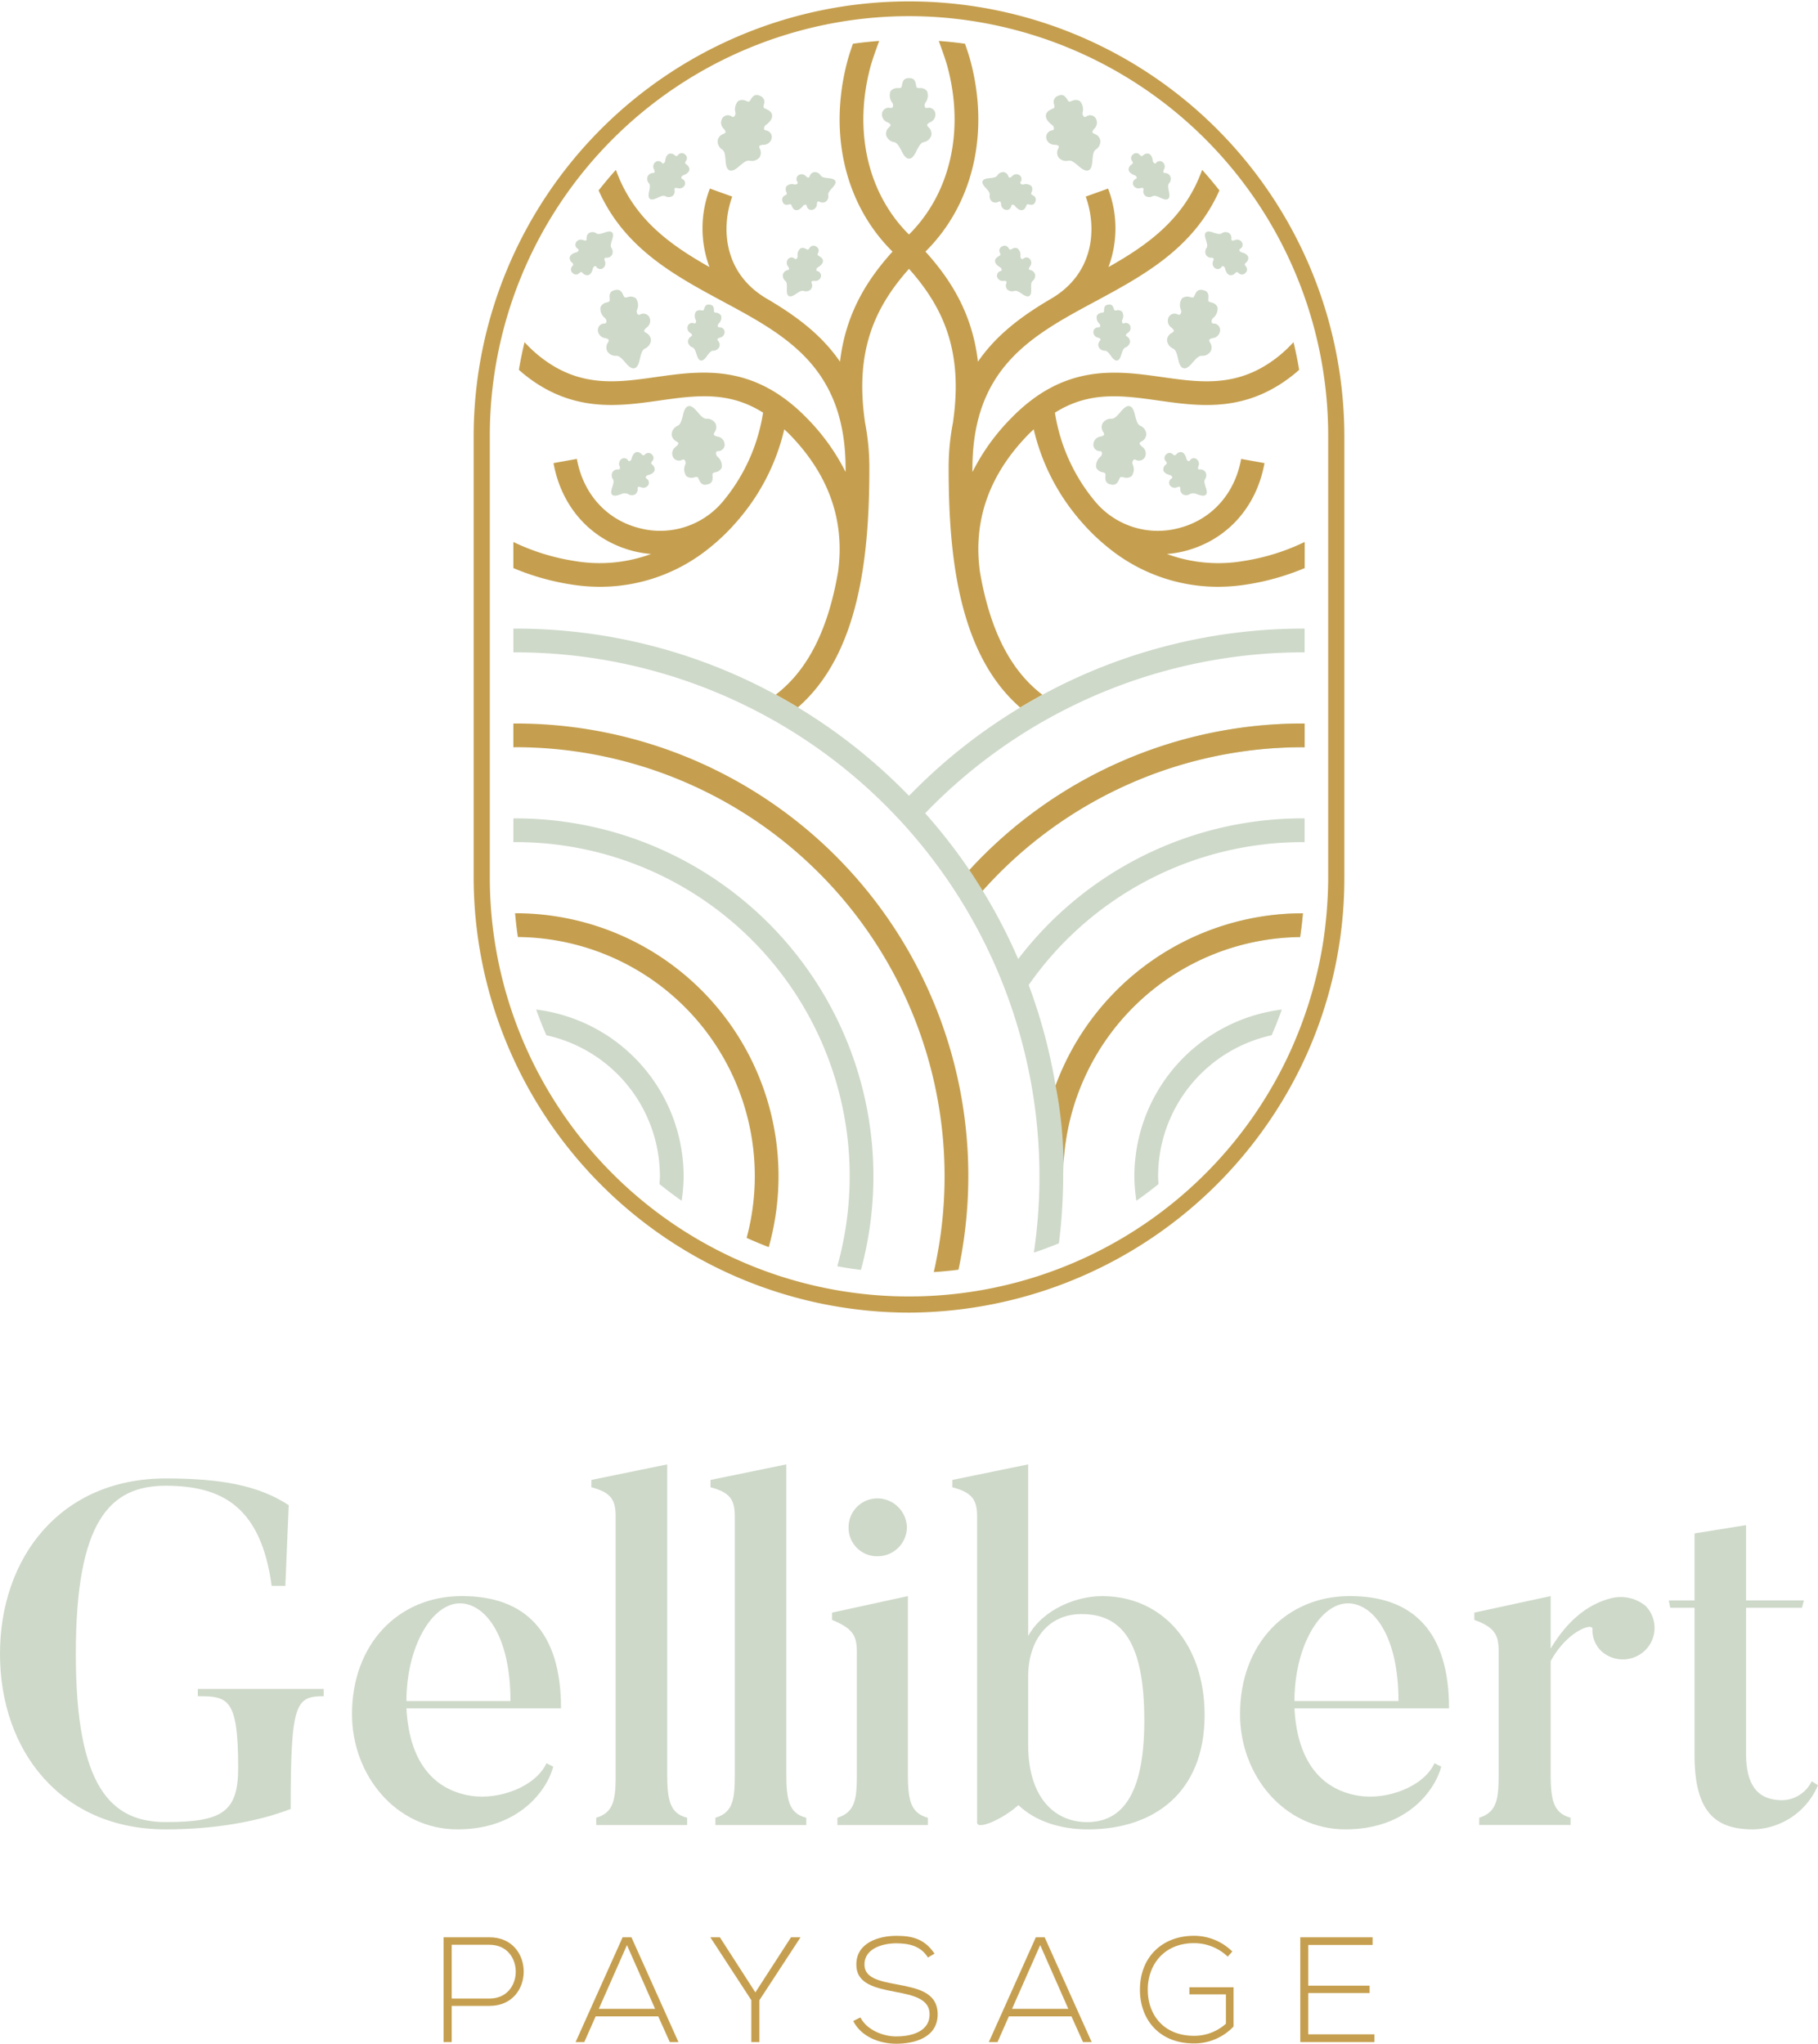<svg xmlns="http://www.w3.org/2000/svg" width="400" height="449.704" viewBox="0 0 400 449.704"><g id="Groupe_88" data-name="Groupe 88" transform="translate(0)"><g id="Groupe_81" data-name="Groupe 81" transform="translate(0 322.22)"><path id="Trac&#xE9;_353" data-name="Trac&#xE9; 353" d="M135.613,318.084v1.6c-6.2,0-7.275,1.5-7.275,24.812-6.63,2.568-16.04,4.491-27.485,4.491-23.1,0-36.468-17.324-36.468-38.608s13.367-38.608,36.468-38.608c11.978,0,20.426,1.5,27.058,5.882l-.748,17.753h-3c-2.351-17.217-10.694-22.031-23.313-22.031-12.19,0-19.785,7.592-19.785,37s7.807,37.007,19.785,37.007c12.514,0,15.937-2.246,15.937-11.978,0-15.3-2.246-15.723-8.879-15.723v-1.6Z" transform="translate(-64.384 -268.672)" fill="#ced9c9"></path><path id="Trac&#xE9;_354" data-name="Trac&#xE9; 354" d="M143.479,320.9c-1.389,5.239-7.595,13.794-21.069,13.794-13.582,0-23.208-11.978-23.208-25.345,0-15.4,10.16-25.989,24.171-25.989s21.817,7.914,21.817,24.7H111.18c.643,12.4,6.525,18.074,14.225,19.251,6.2.962,14.225-2.032,16.576-7.164Zm-9.41-14.439c0-14.546-5.67-21.5-11.125-21.5-6.2,0-11.764,9.625-11.764,21.5Z" transform="translate(-21.753 -254.381)" fill="#ced9c9"></path><path id="Trac&#xE9;_355" data-name="Trac&#xE9; 355" d="M143.933,349.742h-20v-1.6c4.062-1.179,4.276-4.386,4.276-9.841V281.935c0-3.743-.962-5.348-5.348-6.523v-1.6l16.686-3.423V338.3c0,5.882.534,8.879,4.386,9.841Z" transform="translate(7.25 -270.385)" fill="#ced9c9"></path><path id="Trac&#xE9;_356" data-name="Trac&#xE9; 356" d="M155.713,349.742h-20v-1.6c4.064-1.179,4.276-4.386,4.276-9.841V281.935c0-3.743-.962-5.348-5.346-6.523v-1.6l16.683-3.423V338.3c0,5.882.534,8.879,4.386,9.841Z" transform="translate(21.683 -270.385)" fill="#ced9c9"></path><path id="Trac&#xE9;_357" data-name="Trac&#xE9; 357" d="M167.734,345.609H147.84v-1.6c4.064-1.284,4.276-4.386,4.276-9.841V307.425c0-3.635-1.067-5.132-5.451-6.949V298.87l16.681-3.635v38.929c0,5.882.536,8.769,4.388,9.841ZM150.3,280.155a6.343,6.343,0,0,1,6.308-6.418,6.527,6.527,0,0,1,6.523,6.418,6.437,6.437,0,0,1-6.523,6.311A6.253,6.253,0,0,1,150.3,280.155Z" transform="translate(36.408 -266.252)" fill="#ced9c9"></path><path id="Trac&#xE9;_358" data-name="Trac&#xE9; 358" d="M188.428,350.7c-6.308,0-11.764-1.923-15.294-5.346-3.423,3.1-9.089,5.56-9.089,3.85V281.83c0-3.638-1.07-5.243-5.455-6.418v-1.6l16.686-3.423v37.752c3.421-6.1,10.906-8.769,16.255-8.769,13.153,0,22.568,10.375,22.568,26.2C214.1,342.469,203.08,350.7,188.428,350.7Zm-1.391-47.377c-7.485,0-11.762,5.882-11.762,13.8v14.868c0,12.3,6.308,17.112,12.941,17.112,7.485,0,12.619-5.67,12.619-22.355C200.835,309.848,196.128,303.325,187.037,303.325Z" transform="translate(50.94 -270.385)" fill="#ced9c9"></path><path id="Trac&#xE9;_359" data-name="Trac&#xE9; 359" d="M231.315,320.9c-1.389,5.239-7.592,13.794-21.069,13.794-13.582,0-23.208-11.978-23.208-25.345,0-15.4,10.163-25.989,24.171-25.989s21.817,7.914,21.817,24.7h-34.01c.643,12.4,6.527,18.074,14.225,19.251,6.206.962,14.225-2.032,16.578-7.164Zm-9.41-14.439c0-14.546-5.668-21.5-11.123-21.5-6.2,0-11.766,9.625-11.766,21.5Z" transform="translate(85.794 -254.381)" fill="#ced9c9"></path><path id="Trac&#xE9;_360" data-name="Trac&#xE9; 360" d="M247.912,285.5a6.907,6.907,0,0,1,0,9.732,7.032,7.032,0,0,1-9.839.109,6.416,6.416,0,0,1-1.818-4.707c.214-1.5-5.563.322-9.2,7.059v24.492c0,5.989.534,8.876,4.383,9.948v1.6h-20.1v-1.6c4.064-1.284,4.276-4.386,4.276-9.948V295.449c0-3.638-.962-5.241-5.346-6.844V287l16.791-3.635v11.552c4.812-8.021,10.053-10.268,13.474-11.125A8.624,8.624,0,0,1,247.912,285.5Z" transform="translate(114.121 -254.381)" fill="#ced9c9"></path><path id="Trac&#xE9;_361" data-name="Trac&#xE9; 361" d="M262.256,333.588a15.888,15.888,0,0,1-14.225,9.732c-8.019,0-12.941-3.421-12.941-16.362v-32.4h-5.346l-.319-1.605h5.665V278.19l11.34-1.818v16.576h12.726l-.426,1.605h-12.3v32.083c0,7.273,2.78,10.268,8.019,10.268a7.374,7.374,0,0,0,6.418-4.171Z" transform="translate(137.744 -263.003)" fill="#ced9c9"></path></g><g id="Groupe_82" data-name="Groupe 82" transform="translate(97.603 425.955)"><path id="Trac&#xE9;_362" data-name="Trac&#xE9; 362" d="M110.181,332.075v7.97H108.4V316.986h10.114c10.015,0,10.015,15.089,0,15.089Zm0-13.441V330.46h8.334c7.675,0,7.675-11.826,0-11.826Z" transform="translate(-108.401 -316.658)" fill="#c59f4f"></path><path id="Trac&#xE9;_363" data-name="Trac&#xE9; 363" d="M142.128,340.045l-2.539-5.665H125.822l-2.506,5.665h-1.909l10.341-23.059h1.945l10.344,23.059Zm-3.229-7.311L132.706,318.7l-6.195,14.035Z" transform="translate(-92.364 -316.658)" fill="#c59f4f"></path><path id="Trac&#xE9;_364" data-name="Trac&#xE9; 364" d="M143.686,330.822l-8.993-13.8v-.036h2.075l7.807,12.123,7.84-12.123h2.075v.036l-9.024,13.8v9.223h-1.78Z" transform="translate(-75.981 -316.658)" fill="#c59f4f"></path><path id="Trac&#xE9;_365" data-name="Trac&#xE9; 365" d="M165.2,321.616c-1.681-2.7-4.384-3.1-6.985-3.129-2.7,0-6.983.987-6.983,4.676,0,2.932,3.162,3.622,7.05,4.35,4.446.855,9.057,1.646,9.057,6.621-.031,5.2-5.27,6.454-9.124,6.454-3.589,0-7.675-1.483-9.455-5l1.581-.793c1.418,2.8,5.04,4.185,7.874,4.185s7.347-.791,7.347-4.875c.031-3.459-3.79-4.216-7.577-4.942-4.216-.822-8.533-1.679-8.533-5.929-.1-4.877,4.975-6.391,8.763-6.391,3.294,0,6.161.527,8.432,3.919Z" transform="translate(-58.635 -316.839)" fill="#c59f4f"></path><path id="Trac&#xE9;_366" data-name="Trac&#xE9; 366" d="M182.841,340.045,180.3,334.38H166.535l-2.5,5.665H162.12l10.344-23.059h1.945l10.341,23.059Zm-3.229-7.311-6.19-14.035-6.195,14.035Z" transform="translate(-42.161 -316.658)" fill="#c59f4f"></path><path id="Trac&#xE9;_367" data-name="Trac&#xE9; 367" d="M196.317,321.419a10.705,10.705,0,0,0-7.409-2.966c-6.755,0-10.212,4.94-10.178,10.277,0,5.435,3.457,10.111,10.178,10.111a10.392,10.392,0,0,0,7.016-2.666v-6.456h-8.039v-1.55H197.6V336.8a11.912,11.912,0,0,1-8.7,3.72c-7.84,0-11.893-5.467-11.893-11.759-.034-7.215,4.875-11.925,11.893-11.925a12,12,0,0,1,8.432,3.459Z" transform="translate(-23.796 -316.839)" fill="#c59f4f"></path><path id="Trac&#xE9;_368" data-name="Trac&#xE9; 368" d="M194.554,327.627H208.06v1.615H194.554v9.091h14.56v1.713H192.808V316.986h15.911v1.682H194.554Z" transform="translate(-4.321 -316.658)" fill="#c59f4f"></path></g><g id="Groupe_85" data-name="Groupe 85" transform="translate(125.325 17.194)"><g id="Groupe_83" data-name="Groupe 83" transform="translate(68.714)"><path id="Trac&#xE9;_369" data-name="Trac&#xE9; 369" d="M162.229,142.788a1.827,1.827,0,0,0,1.067-2.144,1.441,1.441,0,0,0-1.74-.991h0a.432.432,0,0,1-.476-.154,1.016,1.016,0,0,1,.085-1.007,2.628,2.628,0,0,0,.355-2.526,1.8,1.8,0,0,0-1.6-.679,2.161,2.161,0,0,1-.574-.071c-.134-.054-.185-.217-.259-.65-.092-.538-.259-1.536-1.51-1.467-1.293-.069-1.467.929-1.563,1.467-.076.433-.127.6-.268.65a2.284,2.284,0,0,1-.592.071,1.885,1.885,0,0,0-1.659.679,2.548,2.548,0,0,0,.366,2.526.982.982,0,0,1,.087,1.007.454.454,0,0,1-.491.154h0a1.5,1.5,0,0,0-1.8.991,1.812,1.812,0,0,0,1.105,2.144c.5.223.7.453.726.592s-.094.317-.315.52a1.852,1.852,0,0,0-.636,1.833,2.206,2.206,0,0,0,1.757,1.452c.63.156.994.8,1.413,1.552.366.659.907,2.075,1.871,2.075.893,0,1.454-1.416,1.809-2.075.406-.748.757-1.4,1.364-1.552a2.148,2.148,0,0,0,1.7-1.452,1.889,1.889,0,0,0-.614-1.833c-.212-.2-.322-.393-.3-.52S161.746,143.012,162.229,142.788Z" transform="translate(-151.586 -133.095)" fill="#ced9c9"></path><path id="Trac&#xE9;_370" data-name="Trac&#xE9; 370" d="M178.427,142.144a1.827,1.827,0,0,0,.183-2.387,1.445,1.445,0,0,0-1.987-.264h0a.426.426,0,0,1-.5.036,1.01,1.01,0,0,1-.3-.962,2.621,2.621,0,0,0-.621-2.474,1.792,1.792,0,0,0-1.742-.025,2.2,2.2,0,0,1-.558.15c-.145,0-.252-.129-.485-.5-.286-.462-.82-1.324-1.949-.791a1.427,1.427,0,0,0-.9,1.947c.092.431.1.6,0,.7a2.3,2.3,0,0,1-.523.29c-.487.226-1.157.538-1.282,1.255-.154.9.619,1.693,1.293,2.2a.97.97,0,0,1,.355.386.987.987,0,0,1,.1.511.454.454,0,0,1-.4.328h0a1.5,1.5,0,0,0-1.3,1.6,1.806,1.806,0,0,0,1.831,1.568c.545.018.819.156.9.277s.031.328-.1.6a1.849,1.849,0,0,0,.1,1.936,2.2,2.2,0,0,0,2.173.683c.643-.094,1.224.368,1.894.907.59.469,1.621,1.579,2.517,1.215.828-.335.813-1.86.893-2.6.094-.849.176-1.581.681-1.954a2.145,2.145,0,0,0,1.023-1.985,1.887,1.887,0,0,0-1.257-1.465c-.275-.109-.449-.243-.478-.368S178.065,142.533,178.427,142.144Z" transform="translate(-131.662 -131.051)" fill="#ced9c9"></path><path id="Trac&#xE9;_371" data-name="Trac&#xE9; 371" d="M189.8,164.575a1.828,1.828,0,0,0,1.561-1.815,1.442,1.442,0,0,0-1.445-1.389h0a.429.429,0,0,1-.422-.266,1.007,1.007,0,0,1,.328-.956,2.624,2.624,0,0,0,.962-2.36,1.789,1.789,0,0,0-1.387-1.052,2.228,2.228,0,0,1-.538-.21c-.118-.085-.127-.255-.092-.695.042-.543.123-1.552-1.105-1.791-1.235-.384-1.65.54-1.874,1.038-.181.4-.27.547-.42.565a2.415,2.415,0,0,1-.592-.076,1.88,1.88,0,0,0-1.775.252,2.547,2.547,0,0,0-.264,2.539.962.962,0,0,1,.056.52.976.976,0,0,1-.217.476.455.455,0,0,1-.516.029h0a1.5,1.5,0,0,0-1.99.52,1.809,1.809,0,0,0,.547,2.349c.429.337.567.61.556.75s-.168.284-.431.429a1.847,1.847,0,0,0-1.065,1.619,2.2,2.2,0,0,0,1.347,1.84c.572.306.766,1.021.989,1.851.194.728.371,2.233,1.306,2.47.866.219,1.757-1.016,2.262-1.568.578-.628,1.076-1.168,1.7-1.17a2.152,2.152,0,0,0,2-.994,1.886,1.886,0,0,0-.145-1.925c-.156-.252-.217-.462-.167-.581S189.282,164.673,189.8,164.575Z" transform="translate(-116.942 -107.38)" fill="#ced9c9"></path><path id="Trac&#xE9;_372" data-name="Trac&#xE9; 372" d="M173.962,172.131a1.828,1.828,0,0,0-1.541,1.833,1.441,1.441,0,0,0,1.456,1.373h0a.43.43,0,0,1,.424.261,1.014,1.014,0,0,1-.031.523.977.977,0,0,1-.288.435,2.63,2.63,0,0,0-.94,2.372,1.793,1.793,0,0,0,1.4,1.038,2.128,2.128,0,0,1,.538.205c.121.083.13.252.1.692-.038.543-.107,1.554,1.123,1.78,1.239.373,1.646-.558,1.865-1.056.176-.4.264-.552.413-.569a2.409,2.409,0,0,1,.592.069,1.885,1.885,0,0,0,1.775-.268,2.552,2.552,0,0,0,.237-2.541.989.989,0,0,1-.063-.52.971.971,0,0,1,.214-.478.448.448,0,0,1,.514-.034h0a1.5,1.5,0,0,0,1.983-.54,1.81,1.81,0,0,0-.569-2.345c-.431-.333-.574-.605-.565-.746s.165-.286.429-.431a1.86,1.86,0,0,0,1.05-1.632,2.2,2.2,0,0,0-1.367-1.824c-.574-.3-.775-1.014-1.007-1.842-.2-.726-.391-2.229-1.331-2.456-.869-.21-1.746,1.034-2.246,1.59-.572.632-1.065,1.179-1.693,1.186a2.15,2.15,0,0,0-1.99,1.014,1.886,1.886,0,0,0,.165,1.925c.159.248.221.46.172.576C174.728,171.851,174.484,172.028,173.962,172.131Z" transform="translate(-125.898 -93.255)" fill="#ced9c9"></path><path id="Trac&#xE9;_373" data-name="Trac&#xE9; 373" d="M183.683,144.082a1.286,1.286,0,0,0-.342-1.648,1.015,1.015,0,0,0-1.391.208h0a.3.3,0,0,1-.331.123.726.726,0,0,1-.275-.246.69.69,0,0,1-.116-.346c-.083-.583-.308-1.324-.9-1.55a1.253,1.253,0,0,0-1.179.322,1.532,1.532,0,0,1-.348.208c-.1.031-.2-.038-.424-.246a.988.988,0,0,0-1.472-.154,1,1,0,0,0-.226,1.487c.145.272.188.386.134.476a1.558,1.558,0,0,1-.3.3,1.326,1.326,0,0,0-.621,1.1c.069.634.746,1.023,1.3,1.235a.686.686,0,0,1,.485.518.316.316,0,0,1-.205.3h0a1.053,1.053,0,0,0-.563,1.331,1.271,1.271,0,0,0,1.541.7c.371-.094.583-.054.657.013s.085.214.054.424a1.293,1.293,0,0,0,.444,1.286,1.545,1.545,0,0,0,1.6.04c.415-.188.9.011,1.456.243.487.2,1.4.753,1.934.333.494-.389.188-1.414.1-1.932-.1-.59-.188-1.1.08-1.449a1.508,1.508,0,0,0,.306-1.539,1.333,1.333,0,0,0-1.134-.746c-.208-.02-.351-.076-.393-.154S183.513,144.414,183.683,144.082Z" transform="translate(-121.617 -123.994)" fill="#ced9c9"></path><path id="Trac&#xE9;_374" data-name="Trac&#xE9; 374" d="M187.061,173.025a1.285,1.285,0,0,0-.525-1.6,1.016,1.016,0,0,0-1.36.362h0a.3.3,0,0,1-.313.159.716.716,0,0,1-.3-.212.735.735,0,0,1-.154-.333c-.147-.569-.453-1.282-1.067-1.438a1.255,1.255,0,0,0-1.137.451,1.5,1.5,0,0,1-.322.246c-.094.04-.2-.016-.451-.2a.988.988,0,0,0-1.478.011,1,1,0,0,0-.058,1.505c.176.255.23.362.188.456a1.628,1.628,0,0,1-.261.328,1.325,1.325,0,0,0-.5,1.159c.141.625.855.933,1.429,1.083a.69.69,0,0,1,.335.154.715.715,0,0,1,.205.306.316.316,0,0,1-.17.319h0a1.049,1.049,0,0,0-.411,1.385,1.271,1.271,0,0,0,1.61.527c.36-.134.572-.118.654-.06s.109.2.1.413a1.3,1.3,0,0,0,.585,1.23,1.542,1.542,0,0,0,1.594-.141,1.921,1.921,0,0,1,1.474.08c.507.147,1.476.59,1.958.114.447-.44.029-1.427-.118-1.929-.167-.576-.31-1.072-.083-1.449a1.512,1.512,0,0,0,.132-1.563,1.325,1.325,0,0,0-1.213-.614c-.205,0-.355-.038-.406-.112S186.929,173.373,187.061,173.025Z" transform="translate(-117.408 -87.668)" fill="#ced9c9"></path><path id="Trac&#xE9;_375" data-name="Trac&#xE9; 375" d="M180,161.64a1.284,1.284,0,0,0,.5-1.606,1.015,1.015,0,0,0-1.318-.5v0a.3.3,0,0,1-.346-.056.7.7,0,0,1-.123-.346.687.687,0,0,1,.069-.36,1.841,1.841,0,0,0-.036-1.791,1.258,1.258,0,0,0-1.188-.295,1.527,1.527,0,0,1-.4.013c-.1-.02-.152-.127-.252-.42-.123-.364-.351-1.038-1.21-.851-.9.1-.913.808-.92,1.19,0,.31-.022.429-.114.482a1.687,1.687,0,0,1-.4.114,1.325,1.325,0,0,0-1.076.657,1.791,1.791,0,0,0,.536,1.711.693.693,0,0,1,.172.688.322.322,0,0,1-.324.163h0a1.054,1.054,0,0,0-1.141.889,1.27,1.27,0,0,0,1,1.362c.371.1.536.237.569.33s-.029.23-.161.4a1.306,1.306,0,0,0-.237,1.342,1.546,1.546,0,0,0,1.38.813c.453.038.777.447,1.152.92.328.415.86,1.338,1.53,1.23.619-.1.851-1.146,1.023-1.639.2-.567.371-1.054.775-1.228a1.514,1.514,0,0,0,1.016-1.2,1.329,1.329,0,0,0-.63-1.2c-.17-.118-.268-.237-.268-.326S179.693,161.848,180,161.64Z" transform="translate(-125.898 -105.587)" fill="#ced9c9"></path><path id="Trac&#xE9;_376" data-name="Trac&#xE9; 376" d="M170.419,154.182a1.282,1.282,0,0,0-.065-1.679,1.012,1.012,0,0,0-1.407-.027h0a.3.3,0,0,1-.344.065.715.715,0,0,1-.288-.648,1.843,1.843,0,0,0-.632-1.677,1.26,1.26,0,0,0-1.217.121,1.528,1.528,0,0,1-.377.15c-.1.013-.185-.071-.377-.315a.987.987,0,0,0-1.425-.4,1,1,0,0,0-.469,1.431c.1.293.121.411.054.489a1.68,1.68,0,0,1-.342.246c-.324.2-.764.467-.795.976-.036.639.565,1.132,1.076,1.434a.7.7,0,0,1,.279.241.681.681,0,0,1,.114.351.319.319,0,0,1-.25.261h0a1.049,1.049,0,0,0-.775,1.217,1.27,1.27,0,0,0,1.4.949c.382-.031.585.045.648.121a.526.526,0,0,1-.02.427,1.3,1.3,0,0,0,.226,1.344,1.548,1.548,0,0,0,1.572.3c.44-.116.882.161,1.393.482.449.281,1.257.974,1.854.648.552-.3.42-1.362.415-1.887,0-.6,0-1.117.319-1.418a1.5,1.5,0,0,0,.556-1.465,1.328,1.328,0,0,0-.994-.925c-.2-.054-.333-.134-.362-.219S170.2,154.481,170.419,154.182Z" transform="translate(-137.841 -112.746)" fill="#ced9c9"></path><path id="Trac&#xE9;_377" data-name="Trac&#xE9; 377" d="M165.6,149.449a1.283,1.283,0,0,0,1.13,1.246,1.016,1.016,0,0,0,1.094-.887h0a.3.3,0,0,1,.221-.27.716.716,0,0,1,.359.069.692.692,0,0,1,.277.241c.368.46.938.985,1.563.878.5-.085.7-.543.853-.875a1.521,1.521,0,0,1,.194-.355c.069-.076.188-.067.491,0,.375.078,1.072.221,1.344-.614a1,1,0,0,0-.56-1.4c-.264-.161-.357-.234-.357-.339a1.673,1.673,0,0,1,.1-.406,1.321,1.321,0,0,0-.02-1.259,1.787,1.787,0,0,0-1.749-.4.68.68,0,0,1-.366-.007.694.694,0,0,1-.313-.194.317.317,0,0,1,.025-.362h0a1.052,1.052,0,0,0-.19-1.431,1.268,1.268,0,0,0-1.684.176c-.275.268-.476.342-.574.322s-.183-.141-.259-.337a1.3,1.3,0,0,0-1.038-.884,1.545,1.545,0,0,0-1.4.779c-.264.371-.779.444-1.378.527-.523.074-1.588.065-1.836.7-.228.585.556,1.313.9,1.713.389.458.721.853.668,1.289a1.516,1.516,0,0,0,.518,1.483,1.327,1.327,0,0,0,1.355.065.522.522,0,0,1,.418-.065C165.474,148.891,165.576,149.076,165.6,149.449Z" transform="translate(-139.37 -121.69)" fill="#ced9c9"></path><path id="Trac&#xE9;_378" data-name="Trac&#xE9; 378" d="M185.207,154.738a1.282,1.282,0,0,0,.511,1.6,1.012,1.012,0,0,0,1.362-.351h0a.3.3,0,0,1,.315-.156.719.719,0,0,1,.3.214.7.7,0,0,1,.152.335c.143.569.444,1.284,1.056,1.445a1.255,1.255,0,0,0,1.141-.442,1.5,1.5,0,0,1,.324-.243c.094-.04.2.018.449.2a.988.988,0,0,0,1.478,0,1,1,0,0,0,.069-1.505c-.174-.255-.228-.364-.183-.458a1.621,1.621,0,0,1,.263-.326,1.326,1.326,0,0,0,.5-1.154c-.136-.625-.849-.94-1.422-1.094a.69.69,0,0,1-.536-.464.314.314,0,0,1,.172-.317h0a1.053,1.053,0,0,0,.422-1.382,1.268,1.268,0,0,0-1.606-.538c-.359.132-.574.114-.654.056s-.109-.205-.1-.415a1.294,1.294,0,0,0-.576-1.235,1.551,1.551,0,0,0-1.6.127c-.391.23-.891.083-1.472-.089-.507-.152-1.472-.6-1.958-.13-.449.438-.038,1.427.1,1.932.163.576.3,1.074.071,1.449a1.51,1.51,0,0,0-.143,1.563,1.323,1.323,0,0,0,1.206.621.529.529,0,0,1,.406.114C185.328,154.178,185.341,154.39,185.207,154.738Z" transform="translate(-112.333 -114.463)" fill="#ced9c9"></path></g><g id="Groupe_84" data-name="Groupe 84" transform="translate(0 3.702)"><path id="Trac&#xE9;_379" data-name="Trac&#xE9; 379" d="M136.716,142.144a1.827,1.827,0,0,1-.183-2.387,1.445,1.445,0,0,1,1.987-.264h0a.426.426,0,0,0,.5.036,1.01,1.01,0,0,0,.3-.962,2.621,2.621,0,0,1,.621-2.474,1.791,1.791,0,0,1,1.742-.025,2.2,2.2,0,0,0,.558.15c.145,0,.252-.129.485-.5.286-.462.82-1.324,1.952-.791a1.43,1.43,0,0,1,.9,1.947c-.094.431-.107.6,0,.7a2.346,2.346,0,0,0,.523.29c.487.226,1.157.538,1.282,1.255.154.9-.619,1.693-1.293,2.2a.979.979,0,0,0-.46.9.454.454,0,0,0,.4.328h0a1.5,1.5,0,0,1,1.3,1.6,1.806,1.806,0,0,1-1.831,1.568c-.545.018-.82.156-.893.277s-.033.328.094.6a1.849,1.849,0,0,1-.1,1.936,2.2,2.2,0,0,1-2.173.683c-.641-.094-1.221.368-1.894.907-.59.469-1.621,1.579-2.517,1.215-.828-.335-.813-1.86-.893-2.6-.094-.849-.176-1.581-.681-1.954a2.145,2.145,0,0,1-1.023-1.985,1.885,1.885,0,0,1,1.259-1.465c.272-.109.447-.243.476-.368S137.077,142.533,136.716,142.144Z" transform="translate(-102.845 -134.753)" fill="#ced9c9"></path><path id="Trac&#xE9;_380" data-name="Trac&#xE9; 380" d="M125.16,164.575a1.828,1.828,0,0,1-1.561-1.815,1.442,1.442,0,0,1,1.445-1.389h0a.427.427,0,0,0,.422-.266,1.007,1.007,0,0,0-.328-.956,2.624,2.624,0,0,1-.962-2.36,1.789,1.789,0,0,1,1.389-1.052,2.248,2.248,0,0,0,.536-.21c.118-.085.127-.255.092-.695-.042-.543-.123-1.552,1.105-1.791,1.235-.384,1.65.54,1.874,1.038.181.4.27.547.42.565a2.415,2.415,0,0,0,.592-.076,1.88,1.88,0,0,1,1.775.252,2.547,2.547,0,0,1,.263,2.539.985.985,0,0,0,.163,1,.451.451,0,0,0,.514.029h0a1.5,1.5,0,0,1,1.99.52,1.81,1.81,0,0,1-.545,2.349c-.431.337-.569.61-.558.75s.167.284.431.429a1.847,1.847,0,0,1,1.065,1.619,2.2,2.2,0,0,1-1.347,1.84c-.572.306-.766,1.021-.989,1.851-.194.728-.371,2.233-1.306,2.47-.866.219-1.757-1.016-2.262-1.568-.578-.628-1.076-1.168-1.7-1.17a2.152,2.152,0,0,1-2-.994,1.886,1.886,0,0,1,.145-1.925c.156-.252.217-.462.167-.581S125.68,164.673,125.16,164.575Z" transform="translate(-117.384 -111.082)" fill="#ced9c9"></path><path id="Trac&#xE9;_381" data-name="Trac&#xE9; 381" d="M140.987,172.131a1.828,1.828,0,0,1,1.541,1.833,1.441,1.441,0,0,1-1.456,1.373h0a.431.431,0,0,0-.427.261,1.013,1.013,0,0,0,.031.523,1,1,0,0,0,.288.435,2.624,2.624,0,0,1,.94,2.372,1.793,1.793,0,0,1-1.4,1.038,2.128,2.128,0,0,0-.538.205c-.118.083-.13.252-.1.692.038.543.107,1.554-1.123,1.78-1.239.373-1.646-.558-1.865-1.056-.176-.4-.263-.552-.413-.569a2.408,2.408,0,0,0-.592.069,1.88,1.88,0,0,1-1.773-.268,2.546,2.546,0,0,1-.239-2.541.99.99,0,0,0,.063-.52.971.971,0,0,0-.214-.478.448.448,0,0,0-.514-.034h0a1.5,1.5,0,0,1-1.985-.54,1.81,1.81,0,0,1,.569-2.345c.431-.333.574-.605.565-.746s-.165-.286-.429-.431a1.853,1.853,0,0,1-1.047-1.632,2.195,2.195,0,0,1,1.364-1.824c.574-.3.775-1.014,1.007-1.842.2-.726.391-2.229,1.331-2.456.869-.21,1.746,1.034,2.246,1.59.572.632,1.065,1.179,1.693,1.186a2.147,2.147,0,0,1,1.99,1.014,1.886,1.886,0,0,1-.165,1.925c-.159.248-.221.46-.172.576C140.223,171.851,140.465,172.028,140.987,172.131Z" transform="translate(-108.416 -96.957)" fill="#ced9c9"></path><path id="Trac&#xE9;_382" data-name="Trac&#xE9; 382" d="M129.96,144.082a1.286,1.286,0,0,1,.339-1.648,1.015,1.015,0,0,1,1.391.208h0a.3.3,0,0,0,.33.123.709.709,0,0,0,.275-.246.689.689,0,0,0,.116-.346c.083-.583.308-1.324.9-1.55a1.259,1.259,0,0,1,1.181.322,1.47,1.47,0,0,0,.346.208c.1.031.2-.038.424-.246a.989.989,0,0,1,1.472-.154,1,1,0,0,1,.226,1.487c-.145.272-.188.386-.134.476a1.559,1.559,0,0,0,.3.3,1.321,1.321,0,0,1,.621,1.1c-.069.634-.744,1.023-1.3,1.235a.671.671,0,0,0-.313.192.679.679,0,0,0-.172.326.316.316,0,0,0,.205.3h0a1.056,1.056,0,0,1,.565,1.331,1.274,1.274,0,0,1-1.543.7c-.371-.094-.583-.054-.657.013s-.085.214-.054.424a1.293,1.293,0,0,1-.444,1.286,1.545,1.545,0,0,1-1.6.04c-.415-.188-.9.011-1.456.243-.487.2-1.4.753-1.934.333-.493-.389-.188-1.414-.1-1.932.1-.59.19-1.1-.08-1.449a1.513,1.513,0,0,1-.306-1.539,1.333,1.333,0,0,1,1.134-.746c.208-.02.351-.076.393-.154S130.128,144.414,129.96,144.082Z" transform="translate(-111.388 -127.696)" fill="#ced9c9"></path><path id="Trac&#xE9;_383" data-name="Trac&#xE9; 383" d="M126.746,173.025a1.282,1.282,0,0,1,.523-1.6,1.016,1.016,0,0,1,1.36.362h0a.3.3,0,0,0,.313.159.715.715,0,0,0,.3-.212.735.735,0,0,0,.154-.333c.147-.569.453-1.282,1.067-1.438a1.255,1.255,0,0,1,1.137.451,1.556,1.556,0,0,0,.322.246c.094.04.2-.016.451-.2a.988.988,0,0,1,1.478.011,1,1,0,0,1,.058,1.505c-.176.255-.23.362-.188.456a1.624,1.624,0,0,0,.261.328,1.325,1.325,0,0,1,.5,1.159c-.141.625-.855.933-1.429,1.083a.69.69,0,0,0-.335.154.715.715,0,0,0-.205.306.316.316,0,0,0,.17.319h0a1.053,1.053,0,0,1,.413,1.385,1.275,1.275,0,0,1-1.612.527c-.357-.134-.572-.118-.654-.06s-.109.2-.1.413a1.3,1.3,0,0,1-.587,1.23,1.542,1.542,0,0,1-1.594-.141,1.915,1.915,0,0,0-1.472.08c-.509.147-1.478.59-1.961.114-.447-.44-.029-1.427.118-1.929.167-.576.31-1.072.083-1.449a1.511,1.511,0,0,1-.129-1.563,1.319,1.319,0,0,1,1.21-.614c.208,0,.355-.038.406-.112S126.876,173.373,126.746,173.025Z" transform="translate(-115.762 -91.371)" fill="#ced9c9"></path><path id="Trac&#xE9;_384" data-name="Trac&#xE9; 384" d="M133.034,161.64a1.286,1.286,0,0,1-.5-1.606,1.016,1.016,0,0,1,1.318-.5v0a.3.3,0,0,0,.346-.056.7.7,0,0,0,.054-.706,1.841,1.841,0,0,1,.036-1.791,1.258,1.258,0,0,1,1.188-.295,1.53,1.53,0,0,0,.4.013c.1-.02.152-.127.252-.42.123-.364.351-1.038,1.21-.851.9.1.913.808.92,1.19,0,.31.022.429.114.482a1.686,1.686,0,0,0,.4.114,1.325,1.325,0,0,1,1.076.657,1.79,1.79,0,0,1-.536,1.711.693.693,0,0,0-.172.688.322.322,0,0,0,.324.163h0a1.052,1.052,0,0,1,1.139.889,1.27,1.27,0,0,1-1,1.362c-.371.1-.536.237-.569.33s.029.23.161.4a1.3,1.3,0,0,1,.237,1.342,1.546,1.546,0,0,1-1.38.813c-.453.038-.777.447-1.152.92-.328.415-.86,1.338-1.53,1.23-.619-.1-.851-1.146-1.023-1.639-.2-.567-.371-1.054-.775-1.228a1.514,1.514,0,0,1-1.016-1.2,1.329,1.329,0,0,1,.63-1.2c.172-.118.268-.237.268-.326S133.344,161.848,133.034,161.64Z" transform="translate(-106.503 -109.289)" fill="#ced9c9"></path><path id="Trac&#xE9;_385" data-name="Trac&#xE9; 385" d="M142.979,154.182a1.282,1.282,0,0,1,.063-1.679,1.012,1.012,0,0,1,1.407-.027h0a.3.3,0,0,0,.344.065.715.715,0,0,0,.288-.648,1.843,1.843,0,0,1,.632-1.677,1.26,1.26,0,0,1,1.217.121,1.528,1.528,0,0,0,.377.15c.1.013.185-.071.377-.315a.987.987,0,0,1,1.425-.4,1,1,0,0,1,.469,1.431c-.1.293-.121.411-.054.489a1.68,1.68,0,0,0,.342.246c.324.2.766.467.795.976.036.639-.565,1.132-1.076,1.434a.7.7,0,0,0-.279.241.681.681,0,0,0-.114.351.318.318,0,0,0,.252.261h0a1.049,1.049,0,0,1,.775,1.217,1.269,1.269,0,0,1-1.4.949c-.382-.031-.585.045-.645.121s-.049.228.018.427a1.3,1.3,0,0,1-.226,1.344,1.547,1.547,0,0,1-1.572.3c-.44-.116-.882.161-1.393.482-.449.281-1.257.974-1.853.648-.549-.3-.42-1.362-.415-1.887,0-.6,0-1.117-.319-1.418a1.5,1.5,0,0,1-.556-1.465,1.328,1.328,0,0,1,.994-.925c.2-.054.333-.134.362-.219S143.2,154.481,142.979,154.182Z" transform="translate(-94.919 -116.448)" fill="#ced9c9"></path><path id="Trac&#xE9;_386" data-name="Trac&#xE9; 386" d="M149.4,149.449a1.283,1.283,0,0,1-1.13,1.246,1.016,1.016,0,0,1-1.094-.887h0a.3.3,0,0,0-.223-.27.716.716,0,0,0-.36.069.706.706,0,0,0-.277.241c-.368.46-.938.985-1.563.878-.5-.085-.7-.543-.853-.875a1.524,1.524,0,0,0-.194-.355c-.067-.076-.188-.067-.491,0-.373.078-1.072.221-1.344-.614a1,1,0,0,1,.561-1.4c.263-.161.357-.234.357-.339a1.673,1.673,0,0,0-.1-.406,1.327,1.327,0,0,1,.02-1.259,1.787,1.787,0,0,1,1.749-.4.679.679,0,0,0,.366-.007.694.694,0,0,0,.313-.194.317.317,0,0,0-.025-.362h0a1.052,1.052,0,0,1,.19-1.431,1.268,1.268,0,0,1,1.684.176c.275.268.476.342.574.322s.183-.141.261-.337a1.3,1.3,0,0,1,1.036-.884,1.545,1.545,0,0,1,1.4.779c.264.371.779.444,1.378.527.523.074,1.588.065,1.836.7.228.585-.556,1.313-.9,1.713-.389.458-.721.853-.668,1.289a1.516,1.516,0,0,1-.518,1.483,1.327,1.327,0,0,1-1.355.065.521.521,0,0,0-.418-.065C149.526,148.891,149.423,149.076,149.4,149.449Z" transform="translate(-94.995 -125.393)" fill="#ced9c9"></path><path id="Trac&#xE9;_387" data-name="Trac&#xE9; 387" d="M128.577,154.738a1.282,1.282,0,0,1-.511,1.6,1.012,1.012,0,0,1-1.362-.351h0a.3.3,0,0,0-.315-.156.733.733,0,0,0-.3.214.717.717,0,0,0-.152.335c-.143.569-.444,1.284-1.056,1.445a1.255,1.255,0,0,1-1.141-.442,1.5,1.5,0,0,0-.324-.243c-.094-.04-.2.018-.449.2a.988.988,0,0,1-1.478,0,1,1,0,0,1-.069-1.505c.174-.255.228-.364.183-.458a1.622,1.622,0,0,0-.264-.326,1.326,1.326,0,0,1-.5-1.154c.136-.625.849-.94,1.422-1.094a.69.69,0,0,0,.536-.464.314.314,0,0,0-.172-.317h0a1.053,1.053,0,0,1-.422-1.382,1.268,1.268,0,0,1,1.606-.538c.36.132.574.114.654.056s.109-.205.1-.415a1.3,1.3,0,0,1,.576-1.235,1.551,1.551,0,0,1,1.6.127c.393.23.891.083,1.472-.089.507-.152,1.472-.6,1.958-.13.449.438.038,1.427-.1,1.932-.163.576-.3,1.074-.071,1.449a1.51,1.51,0,0,1,.143,1.563,1.323,1.323,0,0,1-1.206.621.529.529,0,0,0-.406.114C128.456,154.178,128.443,154.39,128.577,154.738Z" transform="translate(-120.815 -118.166)" fill="#ced9c9"></path></g></g><g id="Groupe_87" data-name="Groupe 87" transform="translate(104.215)"><path id="Trac&#xE9;_388" data-name="Trac&#xE9; 388" d="M207.148,414.225a95.894,95.894,0,0,1-95.786-95.786V221.182a95.786,95.786,0,0,1,191.571,0v97.257a94.723,94.723,0,0,1-9.457,41.488A96.439,96.439,0,0,1,207.148,414.225Zm0-285.276a92.337,92.337,0,0,0-92.233,92.233v97.257a92.227,92.227,0,0,0,175.352,39.952c.732-1.512,1.454-3.146,2.276-5.152.7-1.717,1.378-3.542,2.012-5.422a92.115,92.115,0,0,0,3.832-15.9c.241-1.659.44-3.385.61-5.286.257-2.905.382-5.585.382-8.189V221.182A92.337,92.337,0,0,0,207.148,128.949Z" transform="translate(-111.362 -125.396)" fill="#c59f4f"></path><path id="Trac&#xE9;_389" data-name="Trac&#xE9; 389" d="M246.211,179.19a24.4,24.4,0,0,0-.089-17.275l-4.911,1.764c2.465,6.864,1.949,16.869-7.624,22.474h0c-6.154,3.609-11.929,7.78-16.094,13.856-1.224-10.52-5.913-17.992-11.554-24.224,10.464-10.35,14.167-26.044,9.895-42.02-.246-.922-.652-2.177-1.192-3.72-1.9-.27-3.832-.469-5.773-.614,1.13,3.046,1.675,4.759,1.923,5.685,3.776,14.111.6,27.891-8.477,36.911-9.075-9.019-12.248-22.8-8.477-36.911.248-.924.795-2.637,1.925-5.685-1.943.145-3.87.344-5.775.616-.54,1.541-.947,2.8-1.192,3.718-4.27,15.978-.567,31.672,9.9,42.02-5.638,6.233-10.328,13.7-11.554,24.224-4.162-6.076-9.939-10.248-16.094-13.856h0c-9.575-5.607-10.091-15.609-7.624-22.474l-4.911-1.766a24.4,24.4,0,0,0-.089,17.277c-8.865-5.013-16.757-10.708-20.591-21.391-1.322,1.458-2.579,2.974-3.8,4.52,5.65,12.72,16.632,18.677,27.353,24.448,13.881,7.47,26.987,14.524,26.987,36.841,0,.228,0,.444,0,.67a46.531,46.531,0,0,0-8.521-11.851c-11.766-12.074-23.153-10.462-33.2-9.04-8.72,1.242-16.958,2.4-25.718-4.652a30.6,30.6,0,0,1-3.2-3.017q-.73,3-1.246,6.083c.384.337.768.674,1.17,1,10.52,8.477,20.719,7.032,29.722,5.757,8.048-1.141,15.225-2.139,22.835,2.662a40.051,40.051,0,0,1-9.055,19.8,17.964,17.964,0,0,1-18.372,5.554c-7.108-1.88-12.168-7.554-13.541-15.174l-5.138.922c1.744,9.671,8.227,16.884,17.344,19.3a23.881,23.881,0,0,0,4.118.7,32.727,32.727,0,0,1-16.784,1.548,47.532,47.532,0,0,1-13.512-4.192v5.748a54.2,54.2,0,0,0,12.686,3.6,40.714,40.714,0,0,0,6.429.518,38.184,38.184,0,0,0,24.086-8.606,45.274,45.274,0,0,0,6.373-6.235c.107-.123.228-.228.331-.353l-.018-.016a46.831,46.831,0,0,0,9.718-19.446c.409.386.817.762,1.23,1.186,8.606,8.832,12.152,18.986,10.6,30.211-2.209,12.793-6.693,21.612-13.707,26.989q2.475,1.343,4.879,2.8c13.419-11.708,15.716-33.045,15.716-52.466a51.931,51.931,0,0,0-.978-10.359l.009,0c-2.229-15.484,2.059-25.093,9.692-33.673,7.637,8.579,11.925,18.188,9.694,33.673l.011,0a51.754,51.754,0,0,0-.98,10.359c0,19.439,2.3,40.8,15.75,52.5q2.415-1.457,4.89-2.8c-7.041-5.375-11.538-14.2-13.751-27.027-1.556-11.226,1.992-21.377,10.6-30.207.413-.424.82-.8,1.23-1.184a46.836,46.836,0,0,0,9.718,19.443l-.02.016c.1.127.228.235.335.357a45.224,45.224,0,0,0,6.371,6.23,38.189,38.189,0,0,0,24.086,8.606,40.743,40.743,0,0,0,6.431-.518,54.339,54.339,0,0,0,12.7-3.6v-5.75a47.451,47.451,0,0,1-13.524,4.2,32.749,32.749,0,0,1-16.786-1.548,23.942,23.942,0,0,0,4.12-.7c9.118-2.412,15.6-9.625,17.344-19.3l-5.138-.922c-1.373,7.619-6.436,13.294-13.541,15.174a17.965,17.965,0,0,1-18.358-5.538,40.086,40.086,0,0,1-9.071-19.814c7.606-4.8,14.783-3.8,22.835-2.662,9.006,1.275,19.2,2.72,29.724-5.757.4-.326.791-.668,1.177-1.007q-.516-3.082-1.244-6.085a31.257,31.257,0,0,1-3.2,3.028c-8.763,7.052-17,5.886-25.721,4.652-10.044-1.42-21.435-3.035-33.2,9.04a46.375,46.375,0,0,0-8.519,11.851c0-.226-.007-.442-.007-.67,0-22.317,13.106-29.372,26.985-36.841,10.725-5.773,21.71-11.73,27.36-24.457-1.224-1.545-2.481-3.062-3.8-4.52C262.972,168.48,255.078,174.176,246.211,179.19Z" transform="translate(-106.538 -120.422)" fill="#c59f4f"></path><path id="Trac&#xE9;_390" data-name="Trac&#xE9; 390" d="M115.774,206.037c-.17,0-.333.013-.5.013v5.221c.167,0,.33-.016.5-.016a73.5,73.5,0,0,1,70.773,93.336q2.579.476,5.205.795a78.757,78.757,0,0,0-75.978-99.35Z" transform="translate(-106.538 -25.959)" fill="#ced9c9"></path><path id="Trac&#xE9;_391" data-name="Trac&#xE9; 391" d="M115.774,196.687c-.165,0-.335.013-.5.013v5.221c.165,0,.335-.016.5-.016a94.429,94.429,0,0,1,92,115.488c1.829-.114,3.642-.292,5.44-.52a99.563,99.563,0,0,0-97.44-120.187Z" transform="translate(-106.538 -37.489)" fill="#c59f4f"></path><path id="Trac&#xE9;_392" data-name="Trac&#xE9; 392" d="M115.567,215.387c-.042,0-.083,0-.125,0,.161,1.755.355,3.5.619,5.228a52.591,52.591,0,0,1,50.334,66.2q2.4,1.085,4.864,2.03a57.848,57.848,0,0,0-55.691-73.466Z" transform="translate(-106.331 -14.43)" fill="#c59f4f"></path><path id="Trac&#xE9;_393" data-name="Trac&#xE9; 393" d="M117.522,224.875q1.022,2.877,2.242,5.656a31.784,31.784,0,0,1,24.979,31c0,.585-.051,1.163-.083,1.744,1.574,1.284,3.2,2.5,4.866,3.676a37.4,37.4,0,0,0,.435-5.42A36.993,36.993,0,0,0,117.522,224.875Z" transform="translate(-103.766 -2.731)" fill="#ced9c9"></path><path id="Trac&#xE9;_394" data-name="Trac&#xE9; 394" d="M202.328,224.134a121.581,121.581,0,0,0-24.45-19.464q-2.405-1.454-4.879-2.8a119.557,119.557,0,0,0-57.225-14.531c-.167,0-.335.007-.5.007v5.219c.165,0,.333-.007.5-.007A115.3,115.3,0,0,1,229.8,324.64q2.8-.935,5.507-2.041a121.131,121.131,0,0,0,.942-14.783,52.675,52.675,0,0,1,52.127-52.609c.261-1.724.458-3.472.616-5.228-.04,0-.083,0-.123,0a57.939,57.939,0,0,0-54.3,37.909,119.218,119.218,0,0,0-5.913-22.13,73.488,73.488,0,0,1,60.213-31.44c.165,0,.333.009.5.011V229.1c-.168,0-.335-.009-.5-.009a78.686,78.686,0,0,0-62.522,30.946A120.188,120.188,0,0,0,218.536,245a94.287,94.287,0,0,1,70.337-31.567c.165,0,.335.013.5.016V208.23c-.165,0-.335-.013-.5-.013a99.493,99.493,0,0,0-73.258,32.237,121.135,121.135,0,0,0-9.732-12.487,115.583,115.583,0,0,1,82.99-35.41c.165,0,.333.007.5.007v-5.219c-.168,0-.335-.007-.5-.007A120.3,120.3,0,0,0,231.682,201.9q-2.479,1.34-4.89,2.8A120.959,120.959,0,0,0,202.328,224.134Z" transform="translate(-106.538 -49.018)" fill="#ced9c9"></path><path id="Trac&#xE9;_395" data-name="Trac&#xE9; 395" d="M176.462,261.529a37.091,37.091,0,0,0,.438,5.42c1.661-1.175,3.289-2.392,4.866-3.676-.031-.581-.083-1.159-.083-1.744a31.782,31.782,0,0,1,24.977-31q1.216-2.78,2.242-5.656A36.993,36.993,0,0,0,176.462,261.529Z" transform="translate(-31.089 -2.731)" fill="#ced9c9"></path><g id="Groupe_86" data-name="Groupe 86" transform="translate(109.077 159.198)"><path id="Trac&#xE9;_396" data-name="Trac&#xE9; 396" d="M233.466,196.687a99.493,99.493,0,0,0-73.258,32.237c1.215,1.8,2.508,3.879,2.948,4.6l-.027-.047a94.287,94.287,0,0,1,70.338-31.567c.165,0,.335.013.5.016V196.7C233.8,196.7,233.632,196.687,233.466,196.687Z" transform="translate(-160.208 -196.687)" fill="#c59f4f"></path><path id="Trac&#xE9;_397" data-name="Trac&#xE9; 397" d="M168.7,253.3a92.633,92.633,0,0,1,1.744,17.271l0,.011a52.679,52.679,0,0,1,52.06-49.959c.261-1.724.458-3.472.616-5.228-.04,0-.083,0-.123,0A57.939,57.939,0,0,0,168.7,253.3Z" transform="translate(-149.739 -173.628)" fill="#c59f4f"></path></g></g></g></svg>